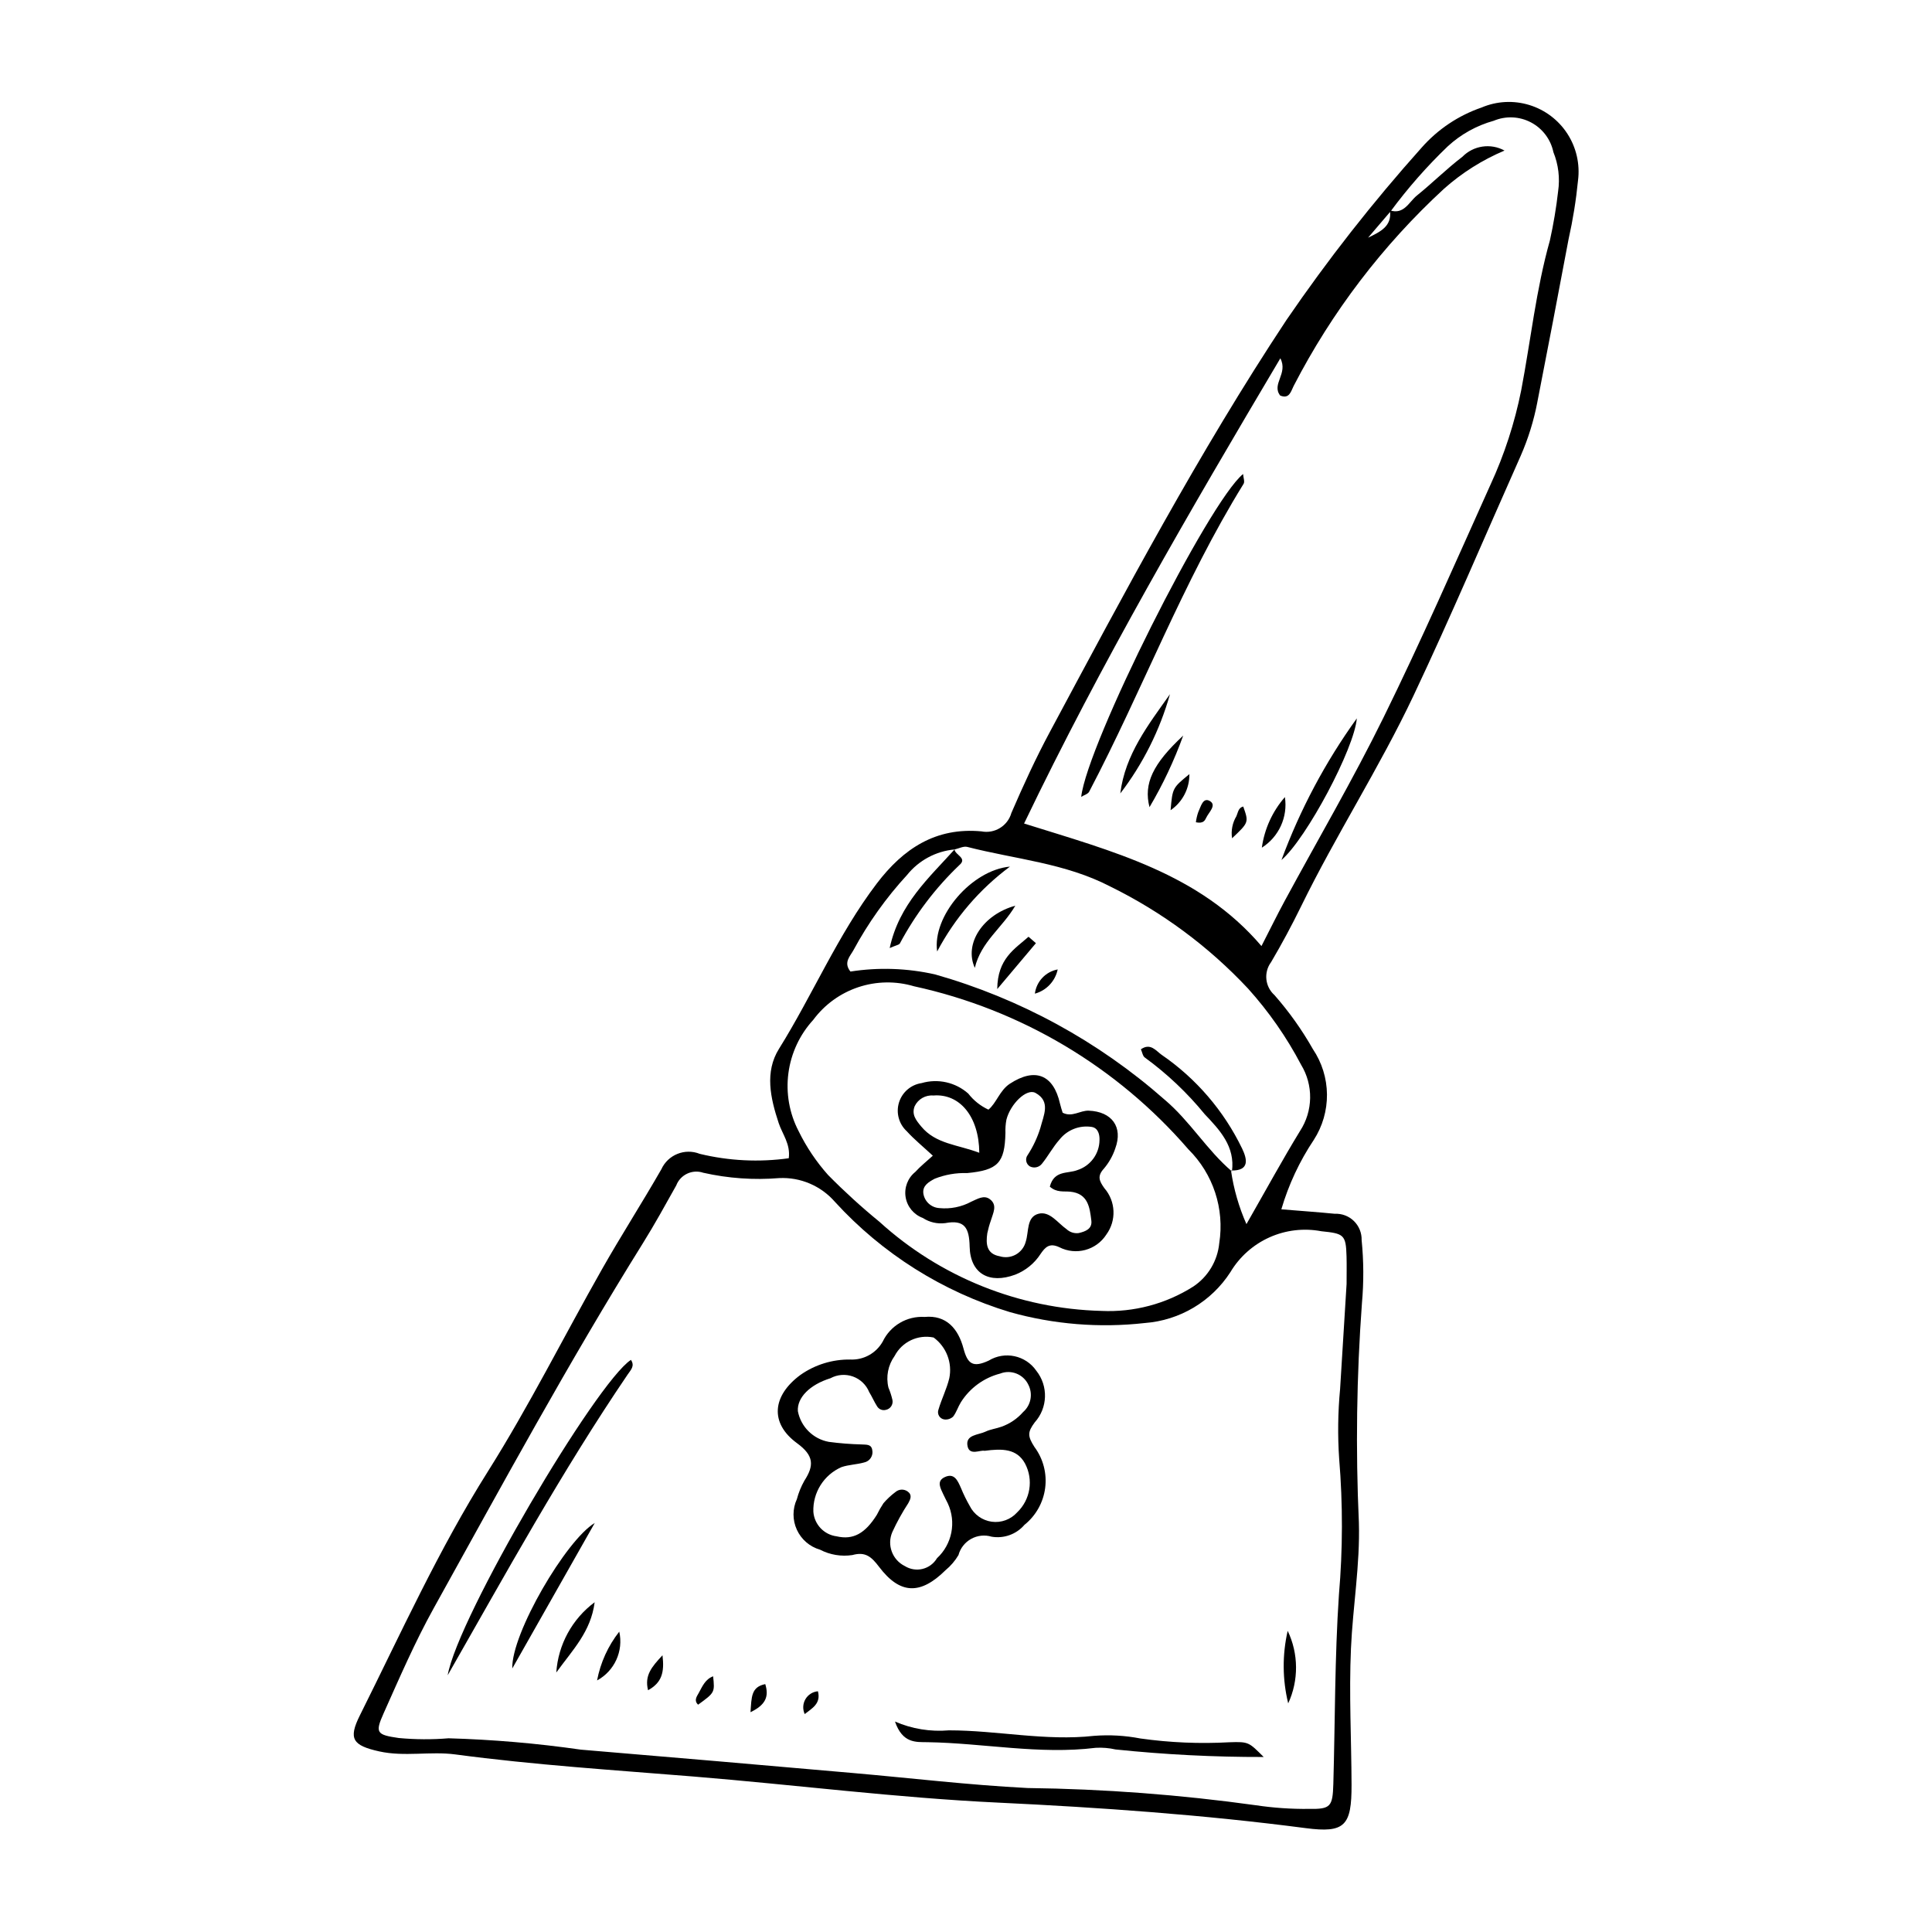 <?xml version="1.0" encoding="UTF-8"?>
<!-- Uploaded to: SVG Repo, www.svgrepo.com, Generator: SVG Repo Mixer Tools -->
<svg fill="#000000" width="800px" height="800px" version="1.1" viewBox="144 144 512 512" xmlns="http://www.w3.org/2000/svg">
 <g>
  <path d="m483.57 464.48c5.398 0.445 9.766 0.75 14.125 1.18v0.004c1.895-0.102 3.746 0.598 5.106 1.922 1.355 1.328 2.098 3.16 2.047 5.059 0.555 5.547 0.582 11.137 0.082 16.691-1.418 19.344-1.691 38.758-0.812 58.137 0.332 11.223-1.602 22.238-2.098 33.383-0.539 12.074 0.117 24.074 0.156 36.102 0.035 10.891-1.77 12.871-12.117 11.52-27.094-3.539-54.277-5.469-81.582-6.766-26.961-1.277-53.816-4.723-80.742-6.918-21.047-1.715-42.117-3.051-63.074-5.852-6.602-0.883-13.469 0.684-20.168-0.805-7.039-1.566-8.238-3.309-5.121-9.547 10.863-21.758 20.871-43.918 33.906-64.609 10.934-17.352 20.137-35.789 30.273-53.652 5.059-8.914 10.609-17.551 15.707-26.445 1.754-3.867 6.238-5.672 10.18-4.102 7.723 1.867 15.723 2.262 23.59 1.168 0.504-3.758-1.695-6.383-2.68-9.359-2.172-6.57-3.738-13.5 0.086-19.629 8.98-14.391 15.555-30.168 25.895-43.785 7.094-9.348 15.707-14.961 27.707-13.859l0.004-0.004c3.531 0.711 7.012-1.418 7.992-4.879 3.137-7.262 6.445-14.477 10.18-21.441 19.824-36.996 39.488-74.09 62.684-109.15 10.938-15.992 22.91-31.258 35.832-45.695 4.285-4.875 9.773-8.547 15.914-10.656 4-1.703 8.473-1.941 12.633-0.668 4.156 1.27 7.734 3.969 10.098 7.621 2.363 3.648 3.363 8.016 2.824 12.328-0.516 5.258-1.355 10.477-2.512 15.633-2.703 14.395-5.461 28.777-8.273 43.148h0.004c-0.938 4.91-2.422 9.699-4.43 14.277-9.426 21.176-18.461 42.52-28.371 63.484-9.047 19.145-20.555 36.941-29.844 55.945-2.449 5.008-5.09 9.918-7.926 14.73v-0.004c-2.004 2.711-1.605 6.5 0.914 8.738 3.871 4.41 7.281 9.207 10.176 14.312 2.387 3.547 3.684 7.715 3.727 11.988 0.039 4.277-1.172 8.473-3.492 12.062-3.781 5.66-6.68 11.863-8.598 18.395zm-13.09-10.035-0.25-0.246v0.004c0.707 4.898 2.086 9.676 4.09 14.203 5.277-9.223 9.551-17.082 14.215-24.703l0.004-0.004c1.691-2.598 2.613-5.625 2.66-8.727 0.047-3.106-0.785-6.156-2.398-8.809-3.828-7.285-8.551-14.066-14.059-20.184-10.426-11.141-22.781-20.297-36.473-27.027-12.043-6.262-25.238-7.242-37.934-10.512-1-0.258-2.246 0.43-3.379 0.68v-0.004c-4.934 0.457-9.469 2.894-12.57 6.754-5.543 6.027-10.312 12.719-14.203 19.922-0.859 1.605-2.746 3.254-0.805 5.68 7.457-1.164 15.066-0.902 22.43 0.762 22.508 6.391 43.305 17.742 60.855 33.215 6.723 5.68 11.168 13.34 17.816 18.996zm41.859-254.7c3.742 1.211 5.039-2.219 7.144-3.918 4.109-3.312 7.867-7.074 12.059-10.273 2.934-2.992 7.5-3.668 11.172-1.652-5.871 2.473-11.297 5.898-16.055 10.137-16.23 14.953-29.711 32.641-39.832 52.254-0.707 1.383-1.121 3.559-3.57 2.523-2.356-3.051 2.168-5.785 0.047-9.863-24.102 40.648-47.473 80.715-67.914 123.29 23.52 7.387 46.484 13.211 62.91 32.477 2.336-4.551 4.137-8.23 6.082-11.832 8.789-16.262 18.148-32.238 26.297-48.812 9.969-20.27 19.031-40.992 28.301-61.602l0.004-0.004c3.691-8 6.426-16.406 8.152-25.047 2.527-13.238 3.93-26.691 7.609-39.727h-0.004c0.953-4.289 1.68-8.629 2.176-12.996 0.512-3.508 0.082-7.09-1.25-10.375-0.707-3.387-2.887-6.277-5.945-7.887-3.062-1.613-6.68-1.77-9.871-0.434-4.547 1.262-8.73 3.594-12.199 6.793-5.508 5.289-10.559 11.031-15.098 17.172l-6 7.023c3.152-1.531 6.414-3.004 5.785-7.246zm-11.48 284.53c0-2.613 0.051-4.965-0.012-7.312-0.156-5.785-0.723-6.062-6.688-6.672h0.004c-4.641-0.879-9.441-0.312-13.75 1.625-4.309 1.938-7.918 5.152-10.34 9.207-5.031 7.805-13.43 12.797-22.688 13.492-11.992 1.352-24.133 0.367-35.75-2.894-17.801-5.387-33.816-15.477-46.359-29.203-3.695-4.254-9.133-6.582-14.762-6.312-6.746 0.555-13.539 0.078-20.145-1.414-2.902-0.984-6.066 0.504-7.16 3.367-2.863 5.117-5.691 10.266-8.793 15.242-19.699 31.598-37.461 64.312-55.512 96.855-4.973 8.965-9.055 18.438-13.25 27.809-2.328 5.195-1.809 5.676 4.016 6.527 4.387 0.41 8.801 0.438 13.191 0.074 11.73 0.336 23.434 1.34 35.047 3.008 23.973 2.008 47.941 4.066 71.906 6.176 15.496 1.348 30.965 3.207 46.488 3.996 20.254 0.25 40.473 1.777 60.535 4.57 4.652 0.695 9.352 1.016 14.055 0.961 5.707 0.09 6.281-0.566 6.453-6.602 0.477-16.727 0.359-33.488 1.484-50.168 1.031-11.984 1.055-24.031 0.062-36.016-0.418-6.16-0.336-12.34 0.246-18.48 0.566-9.363 1.156-18.727 1.719-27.836zm-64.926 7.133c8.566 0.391 17.047-1.863 24.289-6.453 3.918-2.602 6.449-6.832 6.894-11.512 1.43-9.113-1.609-18.355-8.168-24.844-18.922-21.906-44.449-37.074-72.734-43.227-4.824-1.434-9.977-1.348-14.75 0.242-4.773 1.594-8.945 4.617-11.941 8.66-3.59 3.918-5.891 8.848-6.586 14.117-0.695 5.269 0.242 10.625 2.688 15.34 2.062 4.223 4.691 8.137 7.816 11.645 4.309 4.371 8.848 8.512 13.602 12.398 16.156 14.691 37.059 23.078 58.891 23.633z"/>
  <path d="m389.04 493c5.731-0.547 8.891 3.094 10.293 8.355 1.098 4.117 2.496 5.156 6.688 3.219l0.004-0.004c4.242-2.578 9.762-1.41 12.594 2.672 3.242 4.059 3.062 9.867-0.422 13.723-1.887 2.566-1.91 3.598-0.051 6.504v-0.004c2.316 3.117 3.332 7.008 2.836 10.855-0.496 3.848-2.465 7.356-5.492 9.781-2.148 2.504-5.453 3.695-8.703 3.137-1.812-0.547-3.769-0.336-5.422 0.582-1.656 0.918-2.867 2.469-3.359 4.297-0.902 1.516-2.059 2.867-3.418 3.992-6.625 6.559-12.043 6.488-17.602-0.855-2.051-2.707-3.633-4.109-7.098-3.148-2.938 0.445-5.938-0.051-8.574-1.426-2.719-0.781-4.961-2.711-6.137-5.285-1.18-2.57-1.18-5.527 0-8.098 0.453-1.707 1.121-3.348 1.988-4.887 2.617-4.051 2.559-6.656-1.949-9.953-7.332-5.363-6.512-12.617 0.902-18.086 3.871-2.727 8.508-4.152 13.242-4.082 3.535 0.16 6.859-1.695 8.582-4.785 2.035-4.223 6.422-6.793 11.098-6.504zm15.887 35.484c-1.086-0.309-3.969 1.375-4.512-1.211-0.656-3.098 2.856-2.961 4.766-3.879 1.301-0.625 2.816-0.785 4.188-1.289h0.004c2.227-0.781 4.215-2.129 5.769-3.906 2.074-1.812 2.641-4.805 1.371-7.25-1.332-2.789-4.594-4.07-7.469-2.934-4.309 1.113-8.027 3.832-10.402 7.594-0.762 1.223-1.184 2.684-2.055 3.809-0.625 0.578-1.469 0.852-2.312 0.754-0.59-0.074-1.117-0.422-1.422-0.934-0.305-0.516-0.359-1.141-0.145-1.699 0.82-2.797 2.18-5.449 2.859-8.273v0.004c0.852-4.106-0.766-8.332-4.144-10.812-4.156-0.871-8.383 1.129-10.344 4.891-1.738 2.418-2.336 5.473-1.637 8.367 0.453 1.074 0.812 2.184 1.07 3.32 0.109 0.582-0.02 1.184-0.352 1.672-0.336 0.488-0.852 0.82-1.434 0.93-0.871 0.223-1.781-0.145-2.262-0.902-0.789-1.219-1.352-2.586-2.121-3.82-0.785-1.926-2.356-3.426-4.316-4.129-1.961-0.699-4.129-0.531-5.957 0.465-5.461 1.695-8.871 5.141-8.629 8.719 0.789 4.152 4.055 7.391 8.215 8.141 2.902 0.387 5.82 0.613 8.746 0.684 1.066 0.098 2.492-0.164 2.75 1.457 0.16 0.723 0.023 1.48-0.379 2.102-0.402 0.625-1.035 1.059-1.762 1.211-1.961 0.555-4.082 0.582-6.004 1.23h0.004c-4.684 2.047-7.641 6.742-7.465 11.848 0.254 3.359 2.832 6.074 6.172 6.5 4.375 1.008 7.539-0.73 10.672-5.731v-0.004c0.512-1.051 1.09-2.066 1.734-3.039 0.949-1.105 2.019-2.102 3.188-2.973 0.922-0.789 2.266-0.84 3.246-0.121 1.25 0.902 0.715 2.051 0.148 3.074-1.598 2.441-3.008 4.996-4.227 7.648-1.492 3.414-0.023 7.398 3.324 9.035 1.398 0.867 3.09 1.137 4.688 0.746 1.598-0.391 2.973-1.41 3.812-2.828 4.019-3.711 5.176-9.598 2.859-14.559-0.387-0.789-0.809-1.566-1.172-2.363-0.719-1.574-1.879-3.465 0.293-4.535 2.625-1.293 3.523 0.91 4.383 2.859v-0.004c0.664 1.629 1.438 3.211 2.316 4.734 1.129 2.273 3.309 3.84 5.82 4.188 2.512 0.344 5.035-0.574 6.734-2.457 3.519-3.359 4.383-8.645 2.113-12.949-2.168-3.981-6.051-4.004-10.727-3.383z"/>
  <path d="m311.2 504.38c1.113 1.605-0.055 2.695-0.859 3.875-17.426 25.641-32.336 52.809-47.699 79.703 2.684-15.426 39.266-77.477 48.559-83.578z"/>
  <path d="m381.18 600.23c4.496 1.953 9.41 2.75 14.297 2.328 12.848 0.004 25.559 2.898 38.484 1.457 4.098-0.316 8.219-0.082 12.25 0.699 7.832 1.105 15.754 1.441 23.652 1 5.098-0.176 5.106 0.008 9.031 3.906-13.113 0.031-26.223-0.637-39.266-1.996-1.715-0.391-3.477-0.535-5.234-0.438-14.953 1.852-29.734-1.254-44.613-1.488-3.047-0.047-6.59 0.355-8.602-5.469z"/>
  <path d="m279.76 586.16c-0.273-9.254 14.266-34.031 21.855-38.555z"/>
  <path d="m301.59 568.61c-1.008 7.824-5.824 12.609-10.168 18.621 0.496-7.394 4.215-14.203 10.168-18.621z"/>
  <path d="m485.25 576.19c2.902 6.066 2.953 13.113 0.137 19.219-1.543-6.309-1.59-12.891-0.137-19.219z"/>
  <path d="m308.11 576.4c1.152 5.141-1.246 10.422-5.879 12.93 0.898-4.715 2.914-9.152 5.879-12.93z"/>
  <path d="m329.01 595.76c-1.18-1.086-0.367-2.148 0.152-3.086 0.953-1.719 1.719-3.656 3.824-4.438 0.449 4.297 0.449 4.297-3.977 7.523z"/>
  <path d="m315.74 591.93c-0.969-3.926 0.93-6.148 3.828-9.266 0.547 4.551-0.184 7.258-3.828 9.266z"/>
  <path d="m342.89 597.75c0.297-4.004 0.129-6.676 3.914-7.445 1 3.266 0.176 5.461-3.914 7.445z"/>
  <path d="m357.26 598.25c-0.582-1.262-0.516-2.731 0.18-3.934s1.938-1.992 3.32-2.113c0.871 3.324-1.641 4.551-3.5 6.047z"/>
  <path d="m473.43 269.62c0.07 0.973 0.488 2.023 0.137 2.594-16.09 25.98-26.781 54.664-40.934 81.605-0.312 0.598-1.281 0.848-2.102 1.359 1.578-14.004 33.672-78.016 42.898-85.559z"/>
  <path d="m503.57 334.38c-0.633 7.957-13.336 31.832-19.969 37.531 4.93-13.355 11.648-25.98 19.969-37.531z"/>
  <path d="m440.89 354.27c1.258-10.301 7.418-18.184 13.164-26.297-2.68 9.52-7.148 18.445-13.164 26.297z"/>
  <path d="m457.56 338.94c-2.379 6.59-5.367 12.941-8.93 18.969-1.605-6.223 0.867-11.477 8.93-18.969z"/>
  <path d="m478.4 368.64c0.691-4.969 2.816-9.629 6.113-13.406 0.805 5.285-1.594 10.547-6.113 13.406z"/>
  <path d="m454.22 358.71c0.504-5.938 0.547-5.918 4.977-9.555h0.004c0.039 3.816-1.828 7.402-4.981 9.555z"/>
  <path d="m470.51 366.15c-0.312-2.023 0.094-4.094 1.148-5.848 0.438-0.969 0.48-2.231 1.812-2.57 1.488 4.211 1.488 4.211-2.961 8.418z"/>
  <path d="m460.92 361.91c0.113-0.891 0.312-1.77 0.605-2.621 0.672-1.418 1.227-4.09 3.086-3.016 1.902 1.102-0.27 2.981-0.949 4.426-0.352 0.746-0.762 1.617-2.742 1.211z"/>
  <path d="m391.21 450.27c-2.648-2.461-4.938-4.312-6.894-6.469-2.102-1.93-2.91-4.894-2.074-7.621 0.836-2.727 3.168-4.731 5.988-5.148 4.328-1.262 9-0.215 12.371 2.777 1.414 1.828 3.246 3.285 5.344 4.258 2.125-1.746 2.996-5.113 5.672-6.863 6.652-4.348 11.551-2.473 13.297 5.281 0.188 0.836 0.477 1.645 0.699 2.398 2.516 1.285 4.602-0.629 6.91-0.543 6.109 0.234 9.148 4.309 7.035 10.004v0.008c-0.652 1.945-1.668 3.75-2.992 5.32-1.848 2.004-1.27 3.293 0.109 5.215 3.016 3.469 3.231 8.566 0.52 12.277-2.672 4.164-8.07 5.617-12.473 3.356-2.574-1.195-3.703-0.059-4.977 1.809h0.004c-1.609 2.484-3.961 4.398-6.719 5.473-6.859 2.539-11.898-0.258-12.062-7.406-0.113-4.934-1.258-7.258-6.512-6.25v-0.004c-2.062 0.258-4.152-0.227-5.894-1.367-2.402-0.879-4.144-2.988-4.562-5.512-0.414-2.527 0.562-5.078 2.555-6.684 1.363-1.508 2.984-2.777 4.656-4.309zm31.004 8.203c1.152-4.41 4.734-3.387 7.269-4.375 3.477-1.098 5.856-4.301 5.898-7.945 0.055-1.461-0.344-3.199-2.023-3.5h0.004c-3.266-0.523-6.555 0.766-8.594 3.367-1.734 1.953-2.984 4.332-4.633 6.371-0.754 0.973-2.086 1.277-3.188 0.727-0.512-0.305-0.867-0.812-0.98-1.398-0.109-0.59 0.035-1.195 0.402-1.664 1.438-2.215 2.562-4.621 3.34-7.144 0.848-3.328 2.832-7.027-1.309-9.285-2.34-1.277-6.648 2.934-7.699 7.129l0.004 0.004c-0.215 1.148-0.297 2.316-0.254 3.484-0.18 7.93-1.973 9.859-10.141 10.633h-0.004c-2.938-0.098-5.863 0.414-8.598 1.496-1.504 0.816-3.277 1.789-3.012 3.894 0.312 2.129 2.07 3.75 4.219 3.887 2.941 0.297 5.898-0.297 8.496-1.703 1.621-0.711 3.336-1.836 4.91-0.656 2.106 1.574 0.828 3.715 0.27 5.644h0.004c-0.395 1.102-0.711 2.231-0.949 3.379-0.406 2.793-0.25 5.457 3.269 6.102 1.426 0.441 2.973 0.281 4.277-0.441 1.305-0.727 2.258-1.953 2.633-3.398 0.879-2.66 0.141-6.609 3.43-7.434 2.949-0.738 5.035 2.438 7.383 4.086 0.863 0.809 2.039 1.191 3.215 1.043 1.789-0.41 3.633-1.098 3.363-3.305-0.426-3.5-0.859-7.191-5.602-7.664-1.707-0.172-3.566 0.293-5.402-1.336zm-18.691-8.973c-0.07-9.668-5.242-15.742-12.164-15.18-2.086-0.18-4.062 0.953-4.965 2.84-0.855 2.211 0.363 3.707 1.738 5.367 3.856 4.664 9.582 4.769 15.391 6.969z"/>
  <path d="m470.48 454.44c0.891-6.621-3.266-11-7.231-15.18-4.617-5.648-9.938-10.684-15.832-14.988-0.574-0.359-0.711-1.426-1.066-2.199 2.551-1.777 4.008 0.418 5.449 1.43l0.004 0.004c9.164 6.281 16.527 14.852 21.363 24.859 1.332 2.785 2.106 5.941-2.934 5.832z"/>
  <path d="m411.65 373.66c-8.031 5.965-14.621 13.648-19.293 22.492-1.348-9.332 9.129-21.57 19.293-22.492z"/>
  <path d="m396.96 369.11c0.141 1.492 3.527 2.285 1.246 4.176v0.004c-6.312 6.031-11.621 13.027-15.73 20.73-0.242 0.387-0.969 0.465-2.699 1.227 2.508-11.672 10.449-18.633 17.332-26.293 0.02-0.02-0.148 0.156-0.148 0.156z"/>
  <path d="m413.07 384.02c-3.477 5.898-9.082 9.543-10.734 16.477-2.934-6.465 2.227-14.152 10.734-16.477z"/>
  <path d="m418.53 393.95-10.25 12.164c0.066-8.094 4.641-10.625 8.285-13.863z"/>
  <path d="m424.3 400.91c-0.652 3.106-2.988 5.586-6.047 6.418 0.406-3.227 2.848-5.82 6.047-6.418z"/>
 </g>
</svg>